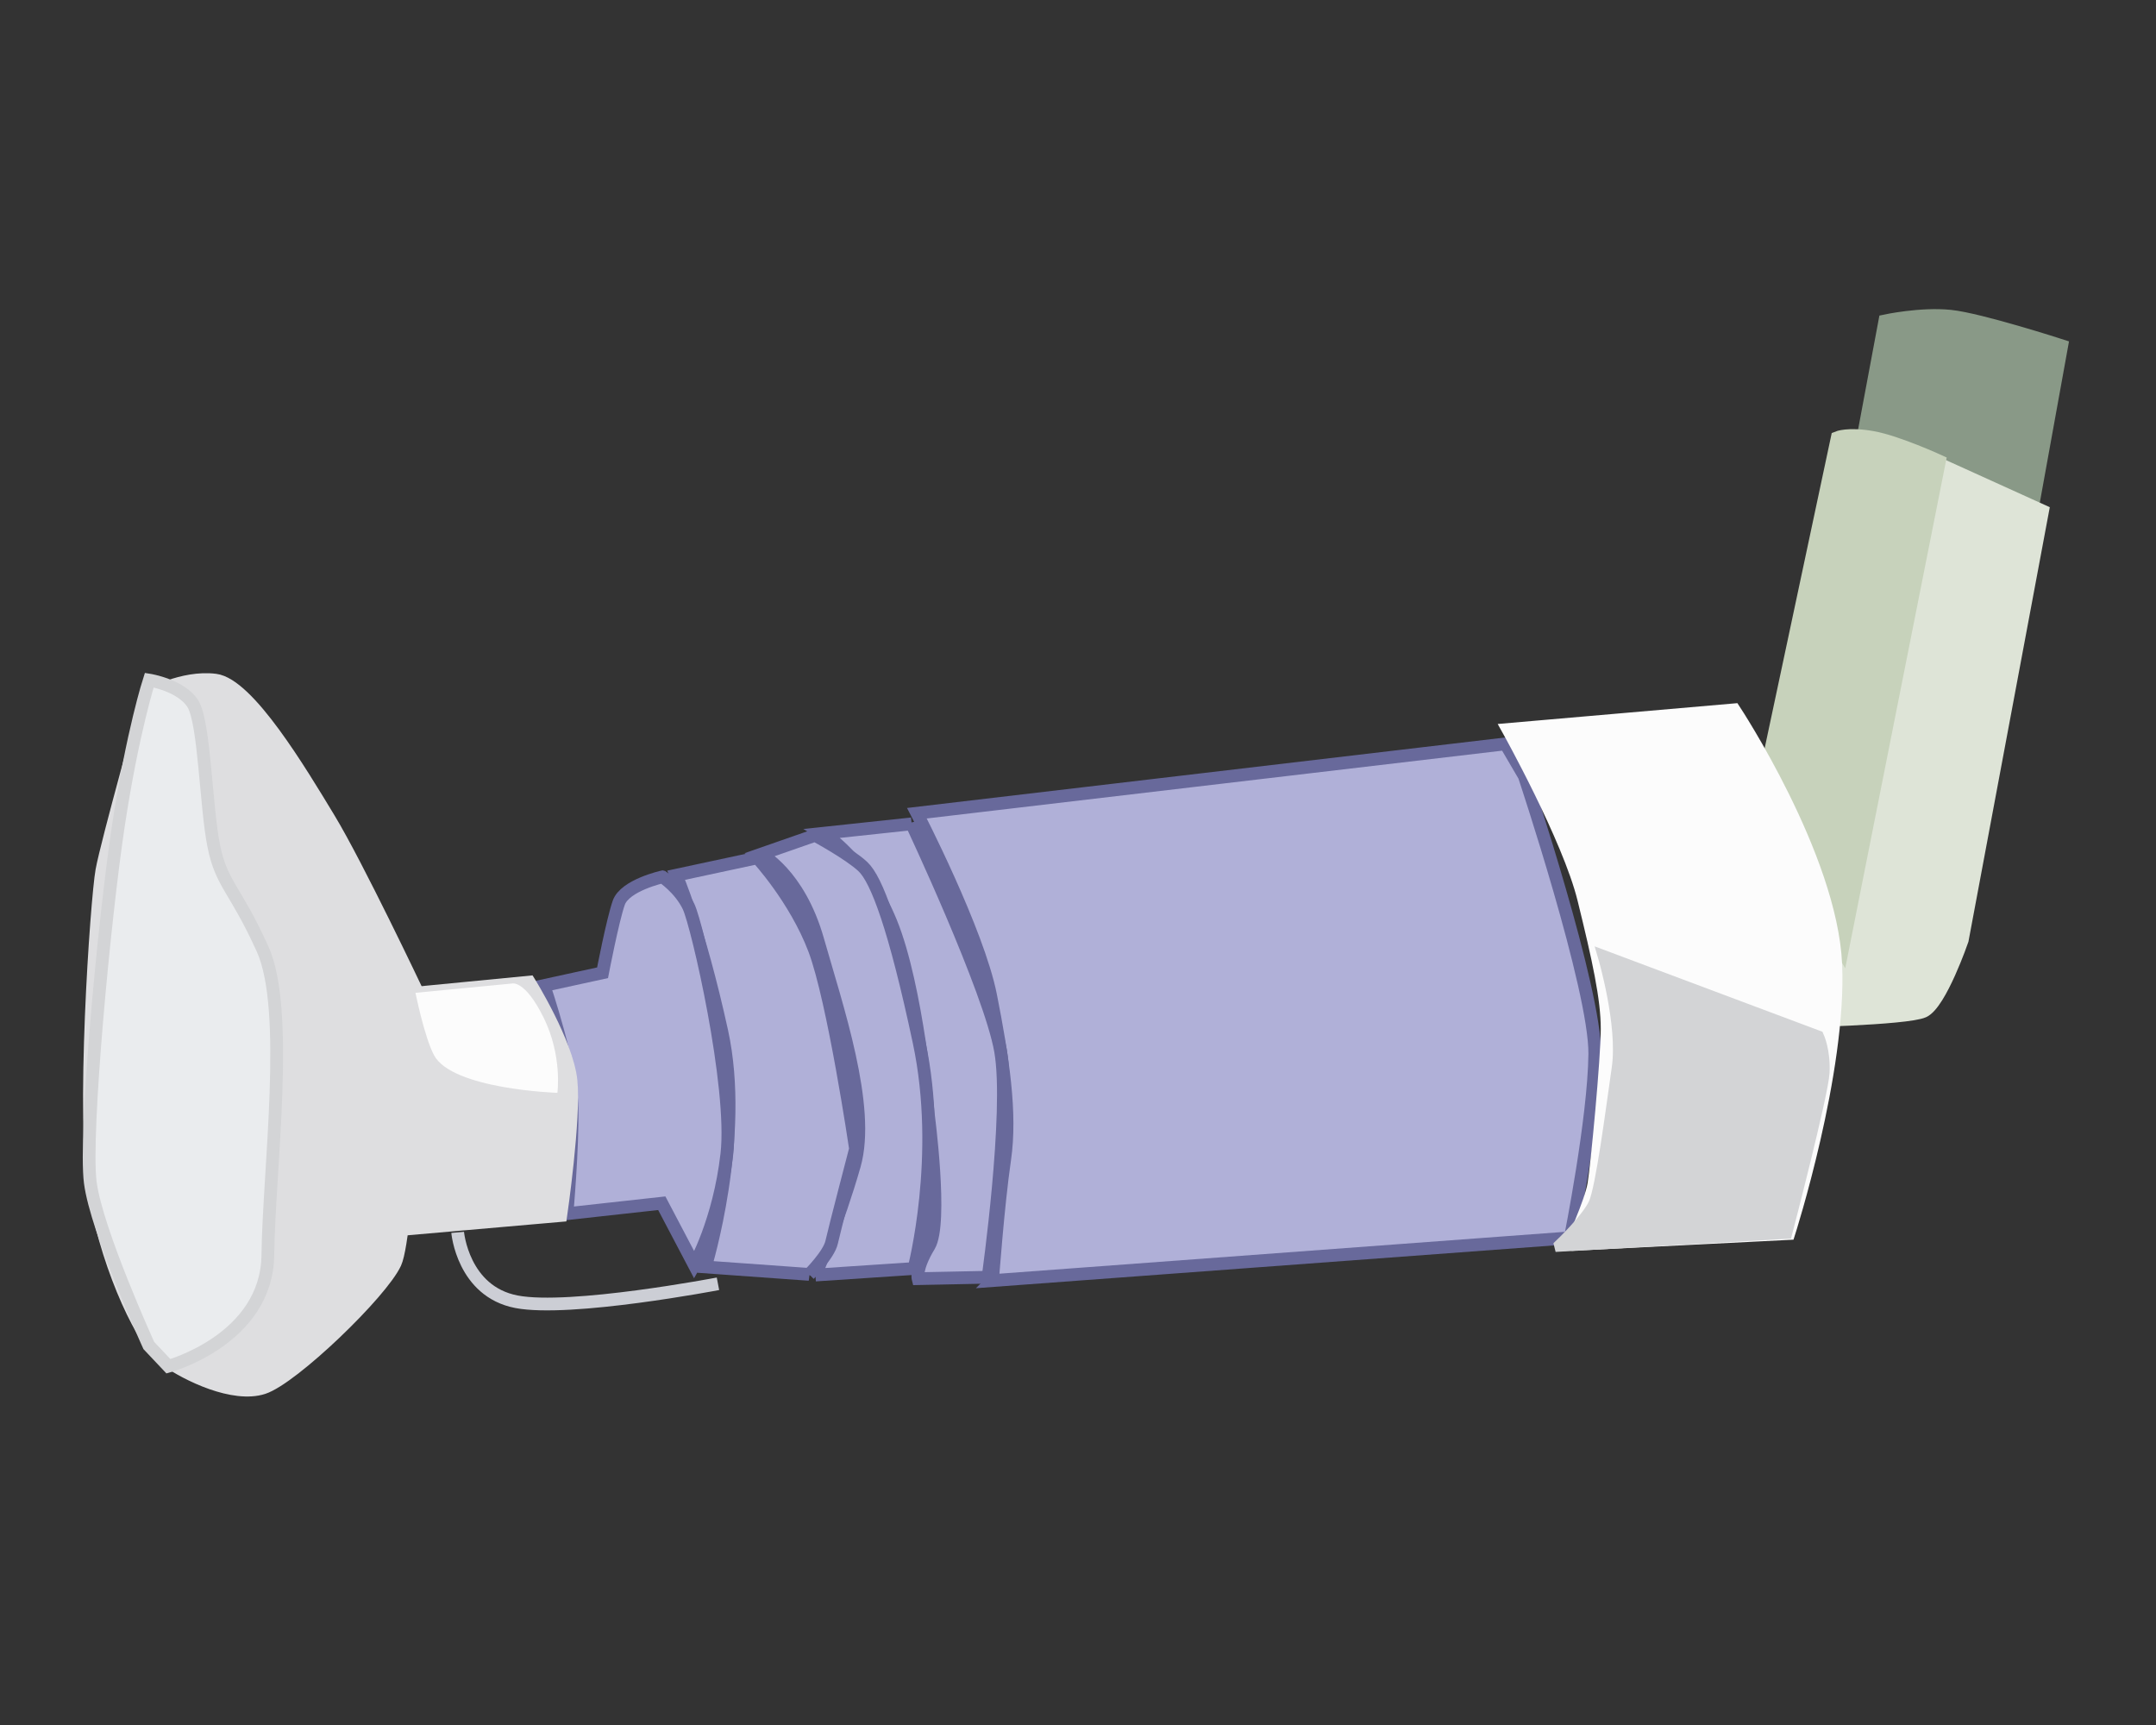 <?xml version="1.0" encoding="UTF-8"?>
<svg version="1.1" viewBox="0 0 150 120" xmlns="http://www.w3.org/2000/svg">
<rect x="0" y="0" width="150" height="120" fill="#333333" stroke="none"/>
<g>
<path d="m29.04 69.02s-4.182-8.83-6.158-12.088c-1.977-3.259-5.592-9.324-7.894-9.617-2.302-0.293-4.689 1.087-4.689 1.087s-2.854 10.166-3.212 12.155c-0.358 1.989-1.454 17.495-0.457 22.74 0.997 5.246 3.366 10.202 4.875 11.278 1.509 1.076 4.748 2.639 6.811 1.97 2.063-0.669 8.234-6.621 9.18-8.681 0.946-2.06 1.544-18.845 1.544-18.845z" fill="#dedee0" stroke="#dedee0" stroke-width=".886px"/>
<path d="m141.18 36.544 2.263-12.494s-5.683-1.84-7.752-2.053c-2.068-0.212-4.554 0.327-4.554 0.327l-1.909 10.208z" fill="#899987" stroke="#899987" stroke-width=".886px"/>
<path d="m124.43 71.054s8.218-0.163 9.396-0.699c1.178-0.537 2.695-4.958 2.695-4.958l5.59-29.854-7.953-3.607-1.166-0.251z" fill="#dee4d7" stroke="#dee4d7" stroke-width=".886px"/>
<path d="m122.28 56.496 5.545-26.054s0.744-0.321 2.469-0.011c1.724 0.31 4.641 1.651 4.641 1.651l-6.768 34.071z" fill="#c7d2bb" stroke="#c7d2bb" stroke-width=".886px"/>
<path d="m69.053 89.085 40.199-2.976s1.655-8.27 1.702-12.784c0.047-4.513-4.905-19.346-4.905-19.346l-1.307-2.232-40.95 4.825s4.249 8.222 5.129 12.683c0.854 4.331 1.445 8.184 0.978 11.398-0.467 3.214-0.845 8.431-0.845 8.431z" fill="#b0b0d8" stroke="#68699b" stroke-width=".886px"/>
<path d="m109.33 86.572 15.121-0.761s3.608-11.244 3.268-18.739c-0.34-7.495-7.067-17.693-7.067-17.693l-15.732 1.367s4.222 7.559 5.263 11.785 1.631 6.926 1.631 9.036-0.711 9.534-0.921 10.803c-0.21 1.269-1.564 4.204-1.564 4.204z" fill="#fcfcfc" stroke="#fcfcfc" stroke-width=".886px"/>
<path d="m108.57 86.627 15.688-0.885s2.513-9.637 2.589-11.133c0.075-1.496-0.38-2.484-0.38-2.484l-14.847-5.565s1.389 4.713 0.958 7.725c-0.431 3.013-1.121 8.368-1.622 9.46-0.501 1.092-2.386 2.881-2.386 2.881z" fill="#d3d4d6" stroke="#d3d4d6" stroke-width=".886px"/>
<path d="m63.427 57.31-6.164 0.659s2.89 1.714 4.718 6.182 2.602 13.341 2.602 13.341 1.011 7.611 0.057 9.185c-0.954 1.574-0.769 2.273-0.769 2.273l4.87-0.099s1.615-11.483 0.874-15.731-6.188-15.811-6.188-15.811z" fill="#b0b0d8" stroke="#68699b" stroke-width=".886px"/>
<path d="m56.732 88.698 6.856-0.454s2.046-7.818 0.354-15.765c-1.692-7.947-2.948-11.293-3.908-12.193-0.96-0.901-3.327-2.175-3.327-2.175l-3.777 1.317s2.649 1.334 3.964 5.963 3.708 11.611 2.55 15.675c-1.158 4.064-2.712 7.633-2.712 7.633z" fill="#b0b0d8" stroke="#68699b" stroke-width=".886px"/>
<path d="m56.298 88.653-7.222-0.518s2.758-9.006 1.142-16.382c-1.616-7.376-3.171-10.868-3.171-10.868l5.646-1.21s2.625 2.833 3.965 6.365c1.339 3.533 2.863 13.877 2.863 13.877s-1.472 5.635-1.661 6.5c-0.189 0.866-1.563 2.236-1.563 2.236z" fill="#b0b0d8" stroke="#68699b" stroke-width=".886px"/>
<path d="m46.09 61s-2.614 0.579-3.041 1.802c-0.427 1.223-1.127 4.869-1.127 4.869l-4.073 0.887s1.887 5.551 1.946 8.47c0.059 2.918-0.349 7.402-0.349 7.402l6.596-0.728 2.261 4.298s1.731-3.032 2.266-7.713c0.535-4.681-2.048-15.942-2.662-17.221s-1.816-2.066-1.816-2.066z" fill="#b0b0d8" stroke="#68699b" stroke-width=".886px"/>
<path d="m36.821 68.32-12.801 1.242s-0.573 5.998-0.112 8.819c0.461 2.82 3.368 7.201 3.368 7.201l11.74-1.025s0.984-6.776 0.709-9.392c-0.276-2.615-2.904-6.845-2.904-6.845z" fill="#dedee0" stroke="#dedee0" stroke-width=".886px"/>
<path d="m31.841 85.73s0.359 4.11 4.091 4.827c3.733 0.717 14.019-1.25 14.019-1.25" fill="none" stroke="#ccced5" stroke-width=".886px"/>
<path d="m28.906 69.065s0.616 3.061 1.285 4.331c1.26 2.39 8.588 2.627 8.588 2.627s0.359-2.559-0.953-5.223c-1.311-2.664-2.209-2.381-2.209-2.381z" fill="#fcfcfc"/>
<path d="m11.717 95.044s6.849-1.869 6.918-7.739c0.069-5.869 1.556-17.035-0.362-21.277-1.918-4.241-2.851-4.472-3.399-7.166-0.548-2.694-0.642-8.578-1.444-9.886-0.802-1.307-3.045-1.665-3.045-1.665s-1.15 3.55-2.139 10.064c-0.989 6.514-2.394 21.521-1.965 24.88 0.429 3.359 4.073 11.345 4.073 11.345z" fill="#eaecee" stroke="#d3d4d6" stroke-width=".886px"/>
</g>
</svg>
